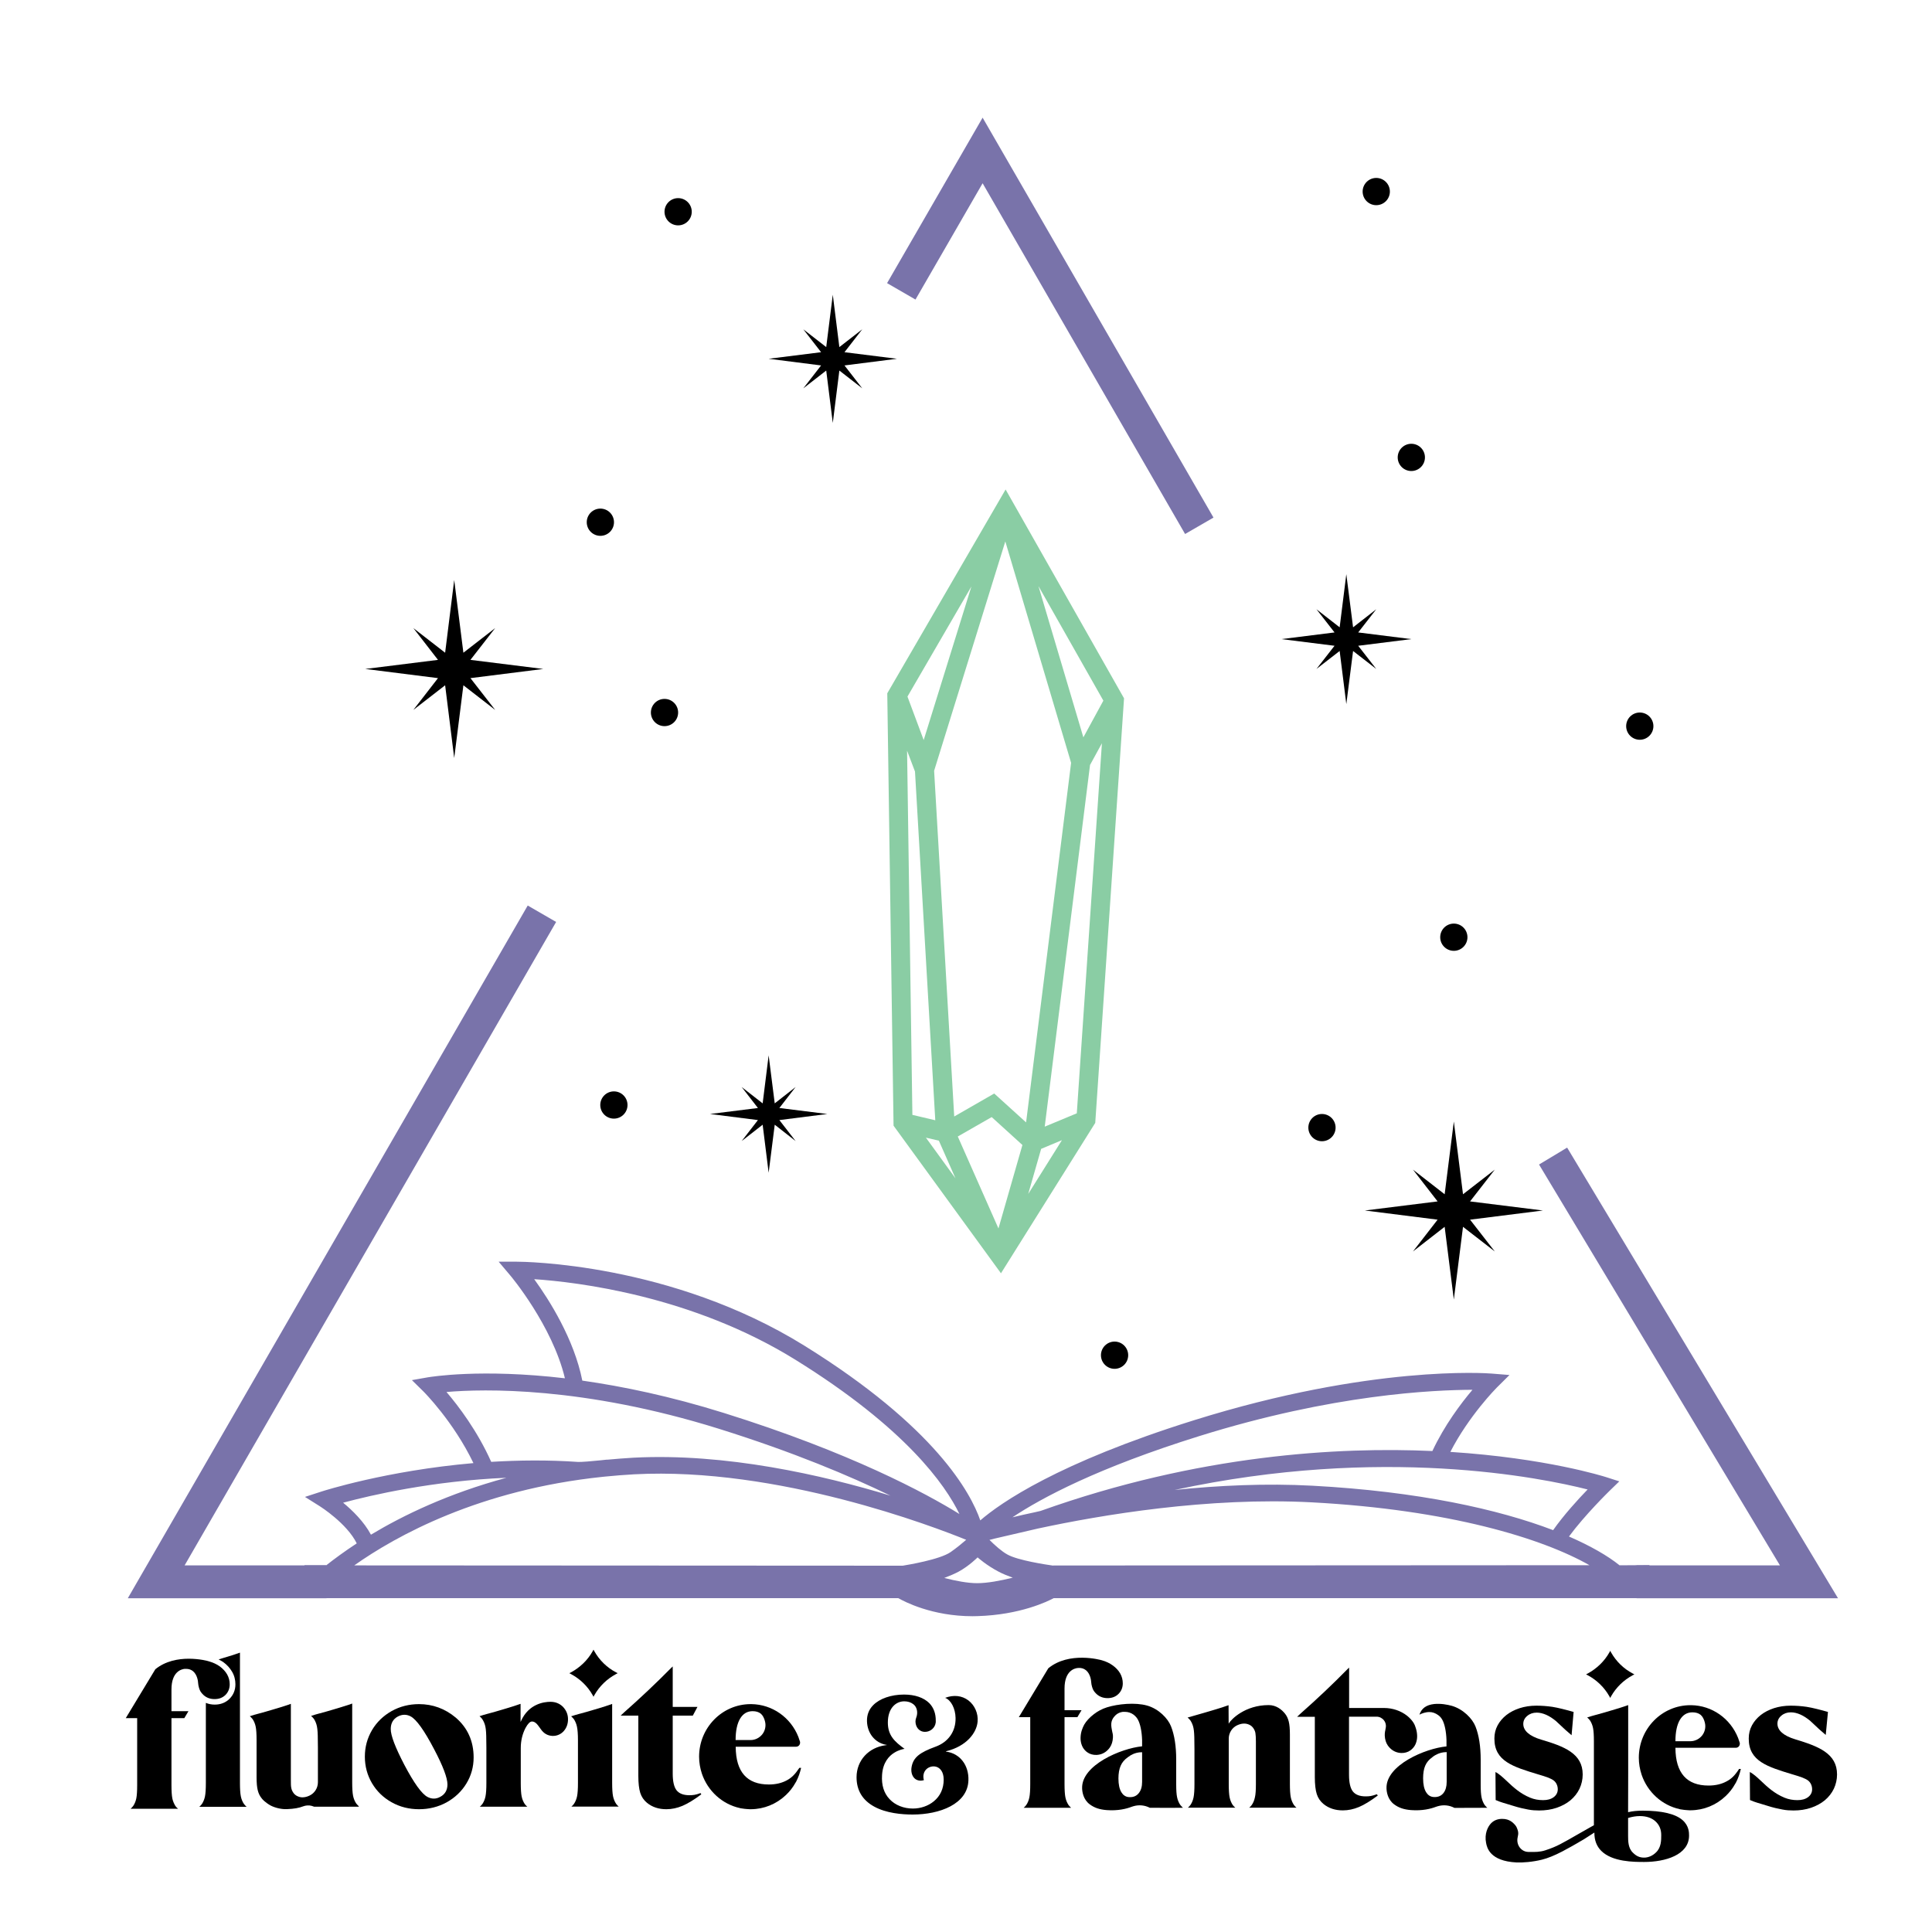 <svg xml:space="preserve" style="enable-background:new 0 0 200 200;" viewBox="0 0 200 200" y="0px" x="0px" xmlns:xlink="http://www.w3.org/1999/xlink" xmlns="http://www.w3.org/2000/svg" id="Layer_1" version="1.1">
<style type="text/css">
	.st0{fill:#8ACDA4;}
	.st1{fill:#7973AA;}
</style>
<g>
	<polygon points="48.7,70.2 56.24,69.25 48.7,68.31 51.26,65.02 47.97,67.57 47.02,60.04 46.08,67.57 42.79,65.02 45.34,68.31 
		37.81,69.25 45.34,70.2 42.79,73.49 46.08,70.94 47.02,78.47 47.97,70.94 51.26,73.49"></polygon>
	<polygon points="140.6,66.85 146.1,66.16 140.6,65.47 142.47,63.07 140.07,64.94 139.37,59.44 138.68,64.94 136.28,63.07 
		138.15,65.47 132.65,66.16 138.15,66.85 136.28,69.25 138.68,67.39 139.37,72.89 140.07,67.39 142.47,69.25"></polygon>
	<polygon points="152.18,126.26 159.72,125.31 152.18,124.37 154.74,121.08 151.45,123.63 150.5,116.1 149.55,123.63 146.27,121.08 
		148.82,124.37 141.29,125.31 148.82,126.26 146.27,129.55 149.55,127 150.5,134.53 151.45,127 154.74,129.55"></polygon>
	<polygon points="80.68,115.95 85.64,115.32 80.68,114.7 82.36,112.53 80.2,114.22 79.57,109.25 78.95,114.22 76.78,112.53 
		78.46,114.7 73.5,115.32 78.46,115.95 76.78,118.12 78.95,116.43 79.57,121.4 80.2,116.43 82.36,118.12"></polygon>
	<polygon points="87.42,37.83 92.85,37.14 87.42,36.46 89.26,34.09 86.89,35.93 86.21,30.51 85.53,35.93 83.16,34.09 85,36.46 
		79.57,37.14 85,37.83 83.16,40.2 85.53,38.36 86.21,43.78 86.89,38.36 89.26,40.2"></polygon>
	<g>
		<g>
			<g>
				<circle r="1.41" cy="73.76" cx="68.79"></circle>
			</g>
		</g>
	</g>
	<g>
		<g>
			<g>
				<circle r="1.41" cy="54.06" cx="62.15"></circle>
			</g>
		</g>
	</g>
	<g>
		<g>
			<g>
				<circle r="1.41" cy="21.92" cx="70.2"></circle>
			</g>
		</g>
	</g>
	<g>
		<g>
			<g>
				<circle r="1.41" cy="47.35" cx="146.1"></circle>
			</g>
		</g>
	</g>
	<g>
		<g>
			<g>
				<circle r="1.41" cy="19.83" cx="142.47"></circle>
			</g>
		</g>
	</g>
	<g>
		<g>
			<g>
				<circle r="1.41" cy="97.02" cx="150.5"></circle>
			</g>
		</g>
	</g>
	<g>
		<g>
			<g>
				<circle r="1.41" cy="116.73" cx="136.85"></circle>
			</g>
		</g>
	</g>
	<g>
		<g>
			<g>
				<circle r="1.41" cy="140.29" cx="115.38"></circle>
			</g>
		</g>
	</g>
	<g>
		<g>
			<g>
				<circle r="1.41" cy="75.17" cx="169.75"></circle>
			</g>
		</g>
	</g>
	<g>
		<g>
			<g>
				<circle r="1.41" cy="114.39" cx="63.55"></circle>
			</g>
		</g>
	</g>
	<path d="M104.1,50.67l-12.25,21.1l0.65,44.76l11.12,15.28l9.76-15.57l2.96-43.65l0.02-0.3L104.1,50.67z M112.15,76.33
		l-4.65-15.66l6.72,11.86L112.15,76.33z M95.62,76.61l-1.68-4.5l6.62-11.4L95.62,76.61z M94.72,79.87l2.1,36.1l-2.37-0.56
		l-0.55-37.7L94.72,79.87z M97.19,118.08l1.72,3.9l-3.06-4.21L97.19,118.08z M99.15,117.65l3.51-2.01l3.18,2.89l-2.48,8.64
		L99.15,117.65z M107.78,118.93l2.15-0.9l-3.49,5.57L107.78,118.93z M106.22,116.19l-3.3-2.99l-4.14,2.38L96.7,79.79l7.37-23.74
		l6.81,22.92L106.22,116.19z M111.47,115.25l-3.32,1.38l4.69-37.44l1.23-2.25L111.47,115.25z" class="st0"></path>
</g>
<g>
	<path d="M101.2,178.23c-0.1,1.15-1.14,2.54-3.26,3.06l-0.01,0.01v0.03l0.02,0c1.41,0.18,2.36,1.4,2.3,2.98
		c-0.08,2.44-2.96,3.53-5.77,3.53c-1.13,0-2.74-0.14-3.98-0.82c-1.21-0.66-1.83-1.68-1.83-3.04c0-1.74,1.25-3.1,3.04-3.32l0.13-0.02
		l-0.12-0.02c-1.14-0.21-1.93-1.18-1.97-2.43c-0.02-0.65,0.19-1.21,0.63-1.66c0.68-0.7,1.88-1.11,3.21-1.11
		c1.12,0,2.04,0.32,2.61,0.89c0.45,0.46,0.68,1.08,0.67,1.83c0,0.02,0,0.1,0,0.13c0,0.02-0.01,0.07-0.01,0.07
		c-0.07,0.53-0.55,0.94-1.1,0.94c-0.65,0-0.99-0.54-0.99-1.08c0-0.14,0.03-0.27,0.08-0.4c0.2-0.52,0.08-1.09-0.3-1.38
		c-0.25-0.2-0.58-0.3-0.94-0.3c-0.85,0-1.7,0.68-1.7,2.2c0,1.34,0.71,1.98,1.73,2.72c-0.15,0.02-0.61,0.11-1.08,0.41
		c-0.53,0.33-1.17,1-1.25,2.3c-0.07,1.04,0.19,1.88,0.78,2.5c0.58,0.62,1.46,0.97,2.41,0.97c0.8,0,1.59-0.27,2.17-0.75
		c0.67-0.55,1.02-1.32,1.02-2.24c0-0.86-0.41-1.18-0.65-1.29c-0.35-0.16-0.79-0.09-1.1,0.17c-0.32,0.28-0.43,0.71-0.3,1.17
		c-0.38,0.11-0.72,0.04-0.96-0.18c-0.29-0.27-0.41-0.75-0.3-1.25c0.19-0.92,0.81-1.43,2.46-2.03c1.33-0.48,2.11-1.59,2.08-2.98
		c-0.02-0.98-0.47-1.85-1.08-2.08c0.88-0.33,1.73-0.24,2.4,0.26C100.9,176.52,101.28,177.37,101.2,178.23z"></path>
</g>
<g>
	<g>
		<polygon points="33.8,165.45 13.23,165.45 54.63,93.74 57.57,95.44 19.11,162.05 33.8,162.05" class="st1"></polygon>
	</g>
	<g>
		<polygon points="190.27,165.45 169.42,165.45 169.42,162.05 184.26,162.05 159.32,120.55 162.23,118.8" class="st1"></polygon>
	</g>
	<g>
		<polygon points="122.68,55.28 101.72,18.97 94.77,31.01 91.83,29.31 101.72,12.18 125.62,53.58" class="st1"></polygon>
	</g>
</g>
<g>
	<path d="M167.62,162.04l0.01-0.02c-1.21-0.97-2.96-1.98-5.21-2.96c1.63-2.22,4.15-4.68,4.18-4.71l1.03-1l-1.37-0.44
		c-0.26-0.08-6.22-1.97-16.12-2.61c1.91-3.73,4.76-6.61,4.79-6.64l1.33-1.32l-1.87-0.15c-0.5-0.04-12.46-0.9-30.78,4.83
		c-14.11,4.41-20.05,8.57-22.13,10.37c-0.98-2.83-4.64-9.66-18.2-18.08c-13.85-8.6-29.16-8.7-29.8-8.7h-1.86l1.2,1.42
		c0.05,0.05,4.36,5.2,5.66,10.65c-8.69-1.02-13.87-0.15-14.19-0.1l-1.65,0.29l1.19,1.17c0.03,0.03,3.1,3.09,5.18,7.42
		c-9.01,0.78-15.6,2.9-15.69,2.93l-1.75,0.57l1.56,0.98c0.03,0.02,2.78,1.76,3.8,3.83c-1.31,0.86-2.36,1.64-3.12,2.24l0.01,0.02
		l-2.3,0l0,3.41h61.47c0.63,0.36,3.5,1.87,7.69,1.87c0.17,0,0.34,0,0.51-0.01c4.43-0.13,7.27-1.53,7.89-1.86l61.67,0l0-3.42
		L167.62,162.04z M107.42,158.24c6.58-1.42,17.65-3.28,28.35-2.72c14.27,0.76,23.91,3.74,28.77,6.51l-55.48,0.03l-0.06,0.01
		c-0.7-0.1-3.64-0.54-4.72-1.15c-0.58-0.32-1.28-0.94-1.85-1.51c0.16-0.04,0.35-0.09,0.55-0.14L107.42,158.24z M101.2,161.22
		c0,0,0.94,0.84,2.18,1.48c0.45,0.24,0.96,0.44,1.46,0.62c-1.29,0.32-2.65,0.57-3.68,0.57c-0.99,0-2.23-0.24-3.41-0.54
		c0.57-0.22,1.11-0.45,1.48-0.65C100.33,162.1,101.2,161.22,101.2,161.22z M160.78,158.4c-5.63-2.15-13.92-4.01-24.92-4.6
		c-4.82-0.26-9.72-0.03-14.26,0.44c21.46-4.64,37.99-1.26,42.75-0.05C163.35,155.22,161.85,156.87,160.78,158.4z M124.13,148.67
		c13.92-4.35,24.26-4.78,28.3-4.8c-1.18,1.39-2.9,3.67-4.15,6.34c-9.63-0.44-24.18,0.35-40.56,6.2l-0.56,0.13
		c-0.86,0.18-1.65,0.36-2.35,0.53C107.85,155.04,113.66,151.94,124.13,148.67z M55.3,132.42c4.46,0.3,16.36,1.71,27.07,8.36
		c11.39,7.07,15.49,12.93,16.95,15.95c-3.48-2.15-11.27-6.36-24.38-10.46c-5.53-1.73-10.45-2.75-14.66-3.35
		C59.43,138.62,56.84,134.54,55.3,132.42z M46.22,144.1c3.82-0.33,14.13-0.59,28.21,3.81c7.7,2.41,13.55,4.88,17.75,6.92
		c-7.01-2.13-17.06-4.43-26.61-3.93c-0.93,0.05-1.84,0.13-2.74,0.21l0-0.01c-0.09,0.01-0.18,0.02-0.28,0.03
		c-0.12,0.01-0.25,0.03-0.37,0.04c-0.93,0.1-2,0.18-2.32,0.17c-3.13-0.22-6.17-0.18-9.01-0.01
		C49.42,148.13,47.46,145.55,46.22,144.1z M35.52,155.56c2.89-0.78,9.26-2.26,16.9-2.58c-6,1.62-10.68,3.88-14.02,5.89
		C37.68,157.52,36.48,156.35,35.52,155.56z M62.4,152.88c0.11-0.01,0.21-0.02,0.3-0.03c0.96-0.1,1.94-0.17,2.95-0.23
		c14.9-0.79,31.09,5.45,34.37,6.78c-0.46,0.4-1.01,0.85-1.61,1.27c-1.14,0.79-4.5,1.33-4.96,1.41l-56.78-0.03
		C41,158.99,49.61,154.21,62.4,152.88z" class="st1"></path>
</g>
<g>
	<g>
		<path d="M116.23,174.26c0,0.43-0.15,0.8-0.44,1.09c-0.29,0.29-0.67,0.44-1.13,0.44c-0.51,0-0.93-0.18-1.25-0.53
			c-0.09-0.1-0.17-0.19-0.22-0.29c-0.05-0.09-0.1-0.21-0.14-0.35c-0.05-0.17-0.08-0.33-0.09-0.49c-0.01-0.19-0.09-0.85-0.53-1.22
			c-0.23-0.19-0.52-0.28-0.86-0.24c-0.32,0.03-1.37,0.27-1.37,2.12v2.25h1.76l-0.43,0.72h-1.33v6.92c0,0.62,0.03,1.09,0.09,1.38
			c0.06,0.3,0.17,0.56,0.32,0.79c0.08,0.11,0.17,0.2,0.27,0.29h-4.91c0.1-0.08,0.19-0.18,0.27-0.29c0.15-0.22,0.26-0.49,0.32-0.79
			c0.06-0.3,0.09-0.76,0.09-1.38l0-6.92h-1.18l3.05-5.06c2.15-1.77,5.41-0.87,5.54-0.83c0.43,0.12,0.81,0.3,1.14,0.54
			c0.32,0.23,0.58,0.51,0.76,0.82C116.14,173.55,116.23,173.9,116.23,174.26z"></path>
	</g>
	<g>
		<path d="M122.45,187.14c-0.1,0.01-2.71,0.01-3.42,0c-0.53-0.27-1.13-0.33-1.7-0.16c-0.07,0.02-0.13,0.04-0.19,0.06
			c-0.52,0.2-1.39,0.43-2.58,0.34c-0.75-0.06-1.28-0.24-1.77-0.61c-0.64-0.49-0.76-1.25-0.77-1.65c-0.07-2.41,4.05-4.13,6.19-4.34
			l0.02,0v-0.65c-0.03-0.92-0.2-1.71-0.45-2.14l-0.01-0.02c-0.1-0.17-0.24-0.32-0.4-0.45l-0.01-0.01c-0.27-0.2-0.58-0.3-0.9-0.3
			c-0.03,0-0.05,0-0.08,0l-0.06,0c-0.02,0-0.04,0-0.06,0c0,0-0.01,0-0.01,0c-0.01,0-0.01,0-0.02,0c-0.29,0.04-0.53,0.15-0.73,0.33
			c-0.29,0.27-0.44,0.57-0.46,0.9c-0.01,0.14,0,0.27,0.02,0.39l0,0.01c0.01,0.06,0.03,0.19,0.05,0.28l0.05,0.25
			c0.01,0.03,0.01,0.05,0.02,0.07c0.03,0.14,0.04,0.28,0.03,0.43c-0.02,0.39-0.12,0.74-0.32,1.03c-0.06,0.09-0.14,0.18-0.22,0.26
			c-0.32,0.32-0.71,0.49-1.16,0.51c-0.35,0.01-0.69-0.08-0.95-0.27c-0.19-0.13-0.34-0.3-0.46-0.5c-0.06-0.11-0.12-0.23-0.16-0.38
			c-0.06-0.21-0.09-0.44-0.08-0.67c0.01-0.25,0.05-0.5,0.13-0.74c0.07-0.21,0.15-0.4,0.25-0.58c0.21-0.36,0.53-0.72,1-1.08
			c0.4-0.31,0.85-0.55,1.36-0.71c1.12-0.35,2.91-0.53,4.15-0.18c1.2,0.34,2.15,1.33,2.47,2.14c0.36,0.91,0.54,2.07,0.54,3.45v2.6
			c0,0.57,0.03,1.01,0.09,1.29c0.06,0.3,0.17,0.56,0.32,0.79c0.01,0.01,0.02,0.02,0.03,0.03l0,0l0.02,0.03
			c0.07,0.08,0.14,0.16,0.21,0.22C122.44,187.13,122.44,187.14,122.45,187.14z M118.23,184.46l0-3.07h-0.03
			c-0.4,0-0.69,0.1-0.88,0.18c-0.19,0.08-0.38,0.19-0.57,0.34c-0.34,0.24-0.59,0.53-0.74,0.88c-0.15,0.34-0.23,0.79-0.23,1.31
			c0,0.62,0.1,1.1,0.31,1.44c0.17,0.28,0.41,0.45,0.71,0.49c0.07,0.01,0.12,0.01,0.18,0.01c0.39,0,0.69-0.14,0.91-0.42
			C118.12,185.33,118.23,184.95,118.23,184.46z"></path>
	</g>
	<g>
		<path d="M130.01,184.69v-4.43c0-0.37-0.02-0.66-0.05-0.85c-0.03-0.19-0.11-0.36-0.22-0.52c-0.1-0.14-0.23-0.26-0.4-0.34
			c-0.39-0.19-0.81-0.16-1.27,0.05c-0.53,0.25-0.87,0.79-0.87,1.38v4.7c0,0.62,0.03,1.09,0.09,1.38c0.06,0.3,0.17,0.56,0.32,0.79
			c0.08,0.11,0.17,0.2,0.27,0.28h-4.91c0.1-0.08,0.19-0.18,0.27-0.29c0.15-0.22,0.26-0.49,0.32-0.79c0.06-0.3,0.09-0.76,0.09-1.38
			v-0.2l0-0.02l0-3.39l-0.01-0.79c0-0.62-0.03-1.09-0.09-1.38c-0.06-0.3-0.17-0.56-0.32-0.79c-0.01-0.02-0.02-0.03-0.04-0.04
			c-0.01-0.01-0.01-0.02-0.02-0.03c-0.08-0.09-0.15-0.17-0.23-0.23c0.09-0.03,1.36-0.39,1.64-0.47c0.29-0.08,0.53-0.16,0.75-0.22
			c0.21-0.06,0.41-0.12,0.6-0.18c0.2-0.06,0.39-0.12,0.58-0.18c0.19-0.06,0.42-0.14,0.67-0.23l0.01,1.92l0.05-0.08
			c0.22-0.37,1.64-1.85,4.09-1.85c0.8,0,1.35,0.47,1.68,0.87c0.19,0.23,0.32,0.51,0.4,0.83c0.08,0.32,0.12,0.77,0.12,1.35l0,5.1
			c0,0.62,0.03,1.09,0.09,1.39c0.06,0.3,0.17,0.56,0.32,0.79c0.08,0.11,0.17,0.21,0.27,0.29h-4.89c0.1-0.08,0.19-0.18,0.27-0.29
			c0.15-0.22,0.26-0.49,0.32-0.79C129.98,185.77,130.01,185.31,130.01,184.69z"></path>
	</g>
	<g>
		<path d="M143.44,178.92c0.07-0.3,0.01-0.6-0.18-0.84c-0.18-0.23-0.46-0.37-0.75-0.37h-2.86v6.02c0,0.79,0.13,1.37,0.39,1.71
			c0.26,0.34,0.71,0.52,1.33,0.52c0.19,0,0.37-0.01,0.54-0.04c0.16-0.03,0.37-0.09,0.62-0.18l0.1,0.13
			c-0.75,0.56-1.4,0.96-1.95,1.19c-0.55,0.23-1.11,0.35-1.67,0.35c-0.79,0-1.46-0.22-2-0.66c-0.33-0.27-0.57-0.62-0.7-1.03
			c-0.13-0.41-0.2-1-0.2-1.76v-6.24h-1.83l0.35-0.33c1.7-1.5,3.34-3.05,4.87-4.61l0.16-0.15l0,3.39v0.79h3.61
			c0.89,0,1.74,0.29,2.4,0.81c0.27,0.22,0.49,0.46,0.65,0.71c0.12,0.19,0.2,0.4,0.25,0.58c0.08,0.25,0.12,0.5,0.13,0.74
			c0.01,0.23-0.02,0.46-0.08,0.67c-0.04,0.15-0.1,0.27-0.16,0.38c-0.12,0.2-0.28,0.37-0.46,0.5c-0.26,0.19-0.6,0.28-0.95,0.27
			c-0.45-0.02-0.84-0.19-1.16-0.51c-0.08-0.08-0.15-0.17-0.22-0.26c-0.2-0.29-0.3-0.63-0.32-1.03c-0.01-0.15,0.01-0.3,0.03-0.43
			l0.03-0.14c0-0.02,0.01-0.05,0.01-0.07C143.42,179,143.43,178.96,143.44,178.92z M153.97,187.14c-0.1,0.01-2.72,0.01-3.41,0.01
			c-0.53-0.28-1.14-0.34-1.72-0.17c-0.06,0.02-0.12,0.04-0.19,0.06c-0.52,0.2-1.4,0.43-2.58,0.34c-0.75-0.06-1.28-0.24-1.77-0.61
			c-0.64-0.49-0.76-1.25-0.77-1.65c-0.07-2.41,4.05-4.13,6.19-4.33l0.02,0v-0.65c-0.03-0.93-0.2-1.71-0.45-2.14l-0.02-0.03
			c-0.1-0.17-0.24-0.32-0.4-0.43c-0.28-0.2-0.58-0.31-0.9-0.31c-0.4,0-0.78,0.14-1.03,0.27c0.21-0.65,0.71-1.01,1.52-1.1
			c0.69-0.07,1.36,0.06,1.81,0.18c1.2,0.34,2.15,1.33,2.47,2.14c0.36,0.91,0.54,2.07,0.54,3.45v2.6c0,0.57,0.03,1.01,0.09,1.29
			c0.06,0.3,0.17,0.56,0.32,0.79c0.01,0.01,0.05,0.06,0.05,0.06c0.07,0.08,0.14,0.16,0.21,0.22
			C153.96,187.12,153.97,187.13,153.97,187.14z M149.75,181.38h-0.02c-0.4,0-0.69,0.1-0.88,0.18c-0.19,0.08-0.39,0.19-0.57,0.34
			c-0.34,0.24-0.59,0.53-0.74,0.88c-0.15,0.34-0.22,0.79-0.22,1.31c0,0.62,0.1,1.1,0.31,1.44c0.17,0.28,0.41,0.45,0.71,0.49
			c0.06,0.01,0.12,0.01,0.18,0.01c0.39,0,0.69-0.14,0.91-0.42c0.22-0.28,0.33-0.67,0.33-1.15V181.38z"></path>
	</g>
	<g>
		<path d="M163.84,183.69c0,0.53-0.12,1.03-0.33,1.48c-0.22,0.46-0.54,0.86-0.93,1.19c-0.4,0.33-0.88,0.59-1.43,0.78
			c-0.56,0.19-1.17,0.28-1.81,0.28c-0.19,0-0.38-0.01-0.56-0.02c-0.18-0.01-0.38-0.04-0.6-0.08c-0.22-0.04-0.46-0.09-0.71-0.15
			c-0.26-0.06-0.57-0.15-0.92-0.26c-0.23-0.07-0.42-0.12-0.56-0.17c-0.15-0.04-0.28-0.08-0.4-0.12c-0.12-0.04-0.24-0.08-0.36-0.12
			c-0.12-0.04-0.25-0.1-0.4-0.16l-0.02-2.9c0.38,0.19,0.75,0.54,1.18,0.94c0.64,0.61,1.37,1.29,2.42,1.72
			c0.41,0.17,0.86,0.25,1.33,0.25c0.45,0,0.82-0.1,1.1-0.31c0.28-0.21,0.42-0.49,0.42-0.82c0-0.36-0.16-0.71-0.43-0.91
			c-0.29-0.22-0.83-0.4-1.51-0.6l-0.07-0.02c-2.64-0.8-4.55-1.38-4.55-3.7l0-0.02c0,0,0,0,0,0c0-0.01,0-0.02,0-0.02
			c0-0.48,0.11-0.93,0.33-1.34c0.22-0.41,0.53-0.77,0.91-1.07c0.38-0.3,0.85-0.54,1.37-0.71c0.53-0.17,1.11-0.26,1.73-0.26
			c0.54,0,1.1,0.04,1.65,0.12c0.59,0.09,1.52,0.33,2.21,0.53l-0.21,2.41c-0.49-0.41-0.87-0.76-1.17-1.05
			c-0.18-0.17-0.33-0.31-0.45-0.42c-0.33-0.27-0.66-0.49-1-0.64c-0.34-0.15-0.67-0.23-0.99-0.23c-0.38,0-0.71,0.11-0.98,0.34
			c-0.27,0.22-0.41,0.5-0.41,0.83c0,0.7,0.62,1.25,1.83,1.62C161.95,180.79,163.84,181.53,163.84,183.69z"></path>
	</g>
	<g>
		<path d="M174.85,190.02c0,2.02-2.5,2.73-4.64,2.73c-1.07,0-3.3,0-4.45-1.15c-0.47-0.47-0.71-1.09-0.71-1.85l0-0.05l-0.04,0.03
			c-0.99,0.65-1.3,0.83-1.51,0.94c-0.06,0.03-0.1,0.06-0.15,0.09c-0.28,0.17-0.75,0.43-1.62,0.9c-0.81,0.42-1.5,0.7-2.1,0.85
			c-0.96,0.24-2.02,0.32-2.64,0.29c-2.78-0.14-3.06-1.55-3.15-2.02c-0.19-0.94,0.17-1.69,0.53-2.05c0.29-0.29,0.67-0.44,1.13-0.44
			c0.19,0,0.37,0.02,0.53,0.07c0.27,0.08,0.52,0.24,0.72,0.46c0.09,0.09,0.17,0.19,0.22,0.28c0.05,0.09,0.09,0.21,0.14,0.34l0,0.01
			c0.02,0.06,0.04,0.13,0.05,0.22c0.02,0.14,0,0.31-0.05,0.52c-0.09,0.38-0.01,0.77,0.22,1.07c0.22,0.28,0.52,0.44,0.87,0.45l0.17,0
			c0.5,0.01,1.02,0.02,1.58-0.16c0.6-0.19,1.12-0.41,1.56-0.64c0.49-0.26,1.11-0.6,1.79-1c0.58-0.33,1.04-0.59,1.39-0.79l0.31-0.17
			l0-8.43l0-0.26c0-0.62-0.03-1.09-0.09-1.38c-0.06-0.3-0.17-0.56-0.32-0.79c-0.01-0.02-0.02-0.03-0.04-0.04
			c-0.01-0.01-0.02-0.02-0.02-0.03c-0.08-0.09-0.15-0.17-0.23-0.23l0.04-0.01c0.26-0.09,0.54-0.17,0.84-0.25
			c0.22-0.06,0.48-0.13,0.76-0.21c0.29-0.08,0.53-0.15,0.75-0.22c0.21-0.06,0.41-0.12,0.6-0.18c0.19-0.06,0.39-0.11,0.58-0.18
			c0.22-0.07,0.45-0.15,0.68-0.23v7.1l0,0l-0.01,3.96l0,0.03l0.03-0.01c0.41-0.1,0.9-0.15,1.47-0.15c2.01,0,3.41,0.33,4.15,0.99
			C174.85,189.02,174.85,189.72,174.85,190.02z M164.36,173.42l-0.17-0.09l0.17-0.09c0.94-0.51,1.72-1.26,2.24-2.18l0.09-0.17
			l0.09,0.17c0.52,0.92,1.29,1.68,2.24,2.18l0.17,0.09l-0.17,0.09c-0.95,0.51-1.72,1.26-2.24,2.18l-0.09,0.17l-0.09-0.17
			C166.08,174.68,165.3,173.92,164.36,173.42z M171.97,189.97c0-0.6-0.2-1.06-0.6-1.43c-0.4-0.36-0.94-0.54-1.62-0.54
			c-0.39,0-0.79,0.07-1.19,0.19l-0.02,0.01v1.84c0,0.54,0,1.29,0.51,1.76c0.35,0.35,0.69,0.5,1.15,0.5c0.44,0,0.89-0.2,1.23-0.54
			C171.97,191.25,171.97,190.51,171.97,189.97z"></path>
	</g>
	<g>
		<path d="M180.03,183.12h0.18c-0.11,0.5-0.28,0.97-0.51,1.42c-0.01,0.02-0.02,0.03-0.03,0.05c-0.01,0.03-0.03,0.05-0.05,0.08
			c-0.26,0.47-0.59,0.89-0.98,1.26c-0.99,0.94-2.27,1.46-3.62,1.47c-0.01,0-0.01,0-0.02,0c-0.02,0-0.04,0-0.06,0
			c-0.02,0-0.03,0-0.05,0c-0.09,0-0.19-0.01-0.31-0.02c-0.07-0.01-0.15-0.01-0.22-0.02c-0.16-0.02-0.29-0.04-0.42-0.06
			c-0.01,0-0.03-0.01-0.04-0.01c-0.01,0-0.02,0-0.03-0.01c-1.82-0.4-3.32-1.76-3.93-3.56c-0.19-0.57-0.29-1.17-0.29-1.76
			c0-3,2.39-5.44,5.34-5.44c0.02,0,0.03,0,0.04,0c0.01,0,0.03,0,0.04,0c2.15,0.03,4.06,1.37,4.86,3.4c0.06,0.16,0.12,0.33,0.17,0.5
			c0.02,0.13-0.01,0.26-0.09,0.36c-0.08,0.1-0.2,0.15-0.33,0.15h-6.24v0.03c0.02,2.58,1.17,3.88,3.43,3.88
			c0.72,0,1.34-0.15,1.86-0.43C179.23,184.15,179.6,183.79,180.03,183.12L180.03,183.12z M173.44,180.25h1.55
			c0.47,0,0.91-0.22,1.21-0.59c0.29-0.37,0.4-0.85,0.29-1.31l-0.02,0.01l0.02-0.02c-0.09-0.37-0.24-0.65-0.44-0.82
			c-0.21-0.17-0.49-0.26-0.85-0.26c-0.56,0-0.99,0.26-1.3,0.78c-0.3,0.51-0.46,1.25-0.46,2.19V180.25z"></path>
	</g>
	<g>
		<path d="M190.17,183.69c0,0.53-0.12,1.03-0.33,1.48c-0.22,0.46-0.54,0.86-0.93,1.19c-0.4,0.33-0.88,0.59-1.43,0.78
			c-0.56,0.19-1.17,0.28-1.81,0.28c-0.19,0-0.38-0.01-0.56-0.02c-0.18-0.01-0.38-0.04-0.6-0.08c-0.22-0.04-0.46-0.09-0.71-0.15
			c-0.26-0.06-0.57-0.15-0.92-0.26c-0.23-0.07-0.42-0.12-0.56-0.17c-0.15-0.04-0.28-0.08-0.4-0.12c-0.12-0.04-0.24-0.08-0.36-0.12
			c-0.12-0.04-0.25-0.1-0.4-0.16l-0.02-2.9c0.38,0.19,0.75,0.54,1.18,0.94c0.64,0.61,1.37,1.29,2.42,1.72
			c0.41,0.17,0.86,0.25,1.33,0.25c0.45,0,0.82-0.1,1.1-0.31c0.28-0.21,0.42-0.49,0.42-0.82c0-0.36-0.16-0.71-0.43-0.91
			c-0.29-0.22-0.83-0.4-1.51-0.6l-0.07-0.02c-2.64-0.8-4.55-1.38-4.55-3.7l0-0.02c0,0,0,0,0,0c0-0.01,0-0.02,0-0.02
			c0-0.48,0.11-0.93,0.33-1.34c0.22-0.41,0.53-0.77,0.91-1.07c0.38-0.3,0.85-0.54,1.37-0.71c0.53-0.17,1.11-0.26,1.73-0.26
			c0.54,0,1.1,0.04,1.65,0.12c0.59,0.09,1.52,0.33,2.21,0.53L189,179.6c-0.49-0.41-0.87-0.76-1.17-1.05
			c-0.18-0.17-0.33-0.31-0.45-0.42c-0.33-0.27-0.66-0.49-1-0.64c-0.34-0.15-0.67-0.23-0.99-0.23c-0.38,0-0.71,0.11-0.98,0.34
			c-0.27,0.22-0.41,0.5-0.41,0.83c0,0.7,0.62,1.25,1.83,1.62C188.29,180.79,190.17,181.53,190.17,183.69z"></path>
	</g>
</g>
<g>
	<g>
		<path d="M37.15,187.03h-4.63c-0.16-0.07-0.32-0.11-0.48-0.13H31.8c-0.14,0.01-0.28,0.04-0.41,0.09c-0.45,0.17-0.93,0.26-1.67,0.29
			c-0.54,0.03-1.2-0.12-1.68-0.36c-0.15-0.08-0.29-0.17-0.44-0.28c-0.08-0.06-0.16-0.13-0.26-0.21l-0.01-0.01l0,0l-0.03-0.03
			c-0.09-0.08-0.16-0.16-0.22-0.24c-0.19-0.23-0.32-0.51-0.4-0.83c-0.08-0.32-0.12-0.77-0.12-1.35l0-3.58l0-0.26
			c0-0.62-0.03-1.09-0.09-1.38c-0.06-0.3-0.17-0.56-0.32-0.79c-0.01-0.02-0.02-0.03-0.04-0.04c-0.01-0.01-0.01-0.02-0.02-0.03
			c-0.08-0.09-0.15-0.17-0.23-0.23c0.01,0,0.03-0.01,0.04-0.01c0.26-0.09,0.54-0.17,0.85-0.25c0.23-0.06,0.48-0.13,0.76-0.21
			c0.29-0.08,0.53-0.16,0.75-0.22c0.21-0.06,0.41-0.12,0.6-0.18c0.19-0.06,0.39-0.11,0.58-0.18c0.19-0.06,0.41-0.13,0.67-0.23v7.85
			c0,0.37,0,0.66,0.04,0.84c0.03,0.19,0.11,0.36,0.22,0.52c0.1,0.14,0.23,0.26,0.4,0.34c0.17,0.08,0.34,0.13,0.53,0.13
			c0.24,0,0.49-0.06,0.74-0.18c0.53-0.25,0.87-0.79,0.87-1.38v-3.6l-0.01-0.79c0-0.62-0.03-1.09-0.09-1.39
			c-0.06-0.3-0.17-0.56-0.32-0.79c-0.01-0.02-0.02-0.03-0.04-0.04c-0.01-0.01-0.01-0.02-0.02-0.03c-0.08-0.09-0.15-0.17-0.23-0.23
			c0.01,0,0.02-0.01,0.03-0.01l0.01,0c0.26-0.09,0.54-0.17,0.84-0.25l0.01,0c0.23-0.06,0.48-0.13,0.76-0.21
			c0.29-0.08,0.53-0.16,0.75-0.22c0.21-0.06,0.41-0.12,0.6-0.18c0.19-0.06,0.39-0.12,0.58-0.18c0.19-0.06,0.42-0.13,0.68-0.23v8.17
			c0,0.62,0.03,1.08,0.09,1.38c0.06,0.3,0.17,0.56,0.32,0.79c0.01,0.01,0.02,0.02,0.03,0.03h0l0.02,0.03
			c0.07,0.08,0.14,0.16,0.21,0.22C37.14,187.02,37.15,187.02,37.15,187.03z"></path>
	</g>
	<g>
		<path d="M49.03,181.93c0,0.97-0.25,1.88-0.75,2.7c-0.5,0.82-1.19,1.47-2.05,1.95c-0.86,0.47-1.82,0.71-2.85,0.71
			s-1.99-0.24-2.84-0.72c-0.86-0.48-1.54-1.14-2.03-1.97c-0.49-0.83-0.74-1.76-0.74-2.75c0-1,0.25-1.92,0.74-2.75
			c0.49-0.83,1.18-1.49,2.03-1.97c0.86-0.48,1.81-0.72,2.84-0.72c1.41,0,2.69,0.47,3.79,1.39C48.4,178.85,49.03,180.24,49.03,181.93
			z M46.32,184.72c0-0.67-0.46-1.9-1.39-3.66c-1.01-1.93-1.83-3.07-2.42-3.38c-0.43-0.23-0.88-0.22-1.32,0.01
			c-0.49,0.26-0.74,0.7-0.74,1.29c-0.01,0.67,0.47,1.91,1.4,3.7c1,1.9,1.81,3.03,2.41,3.34c0.21,0.11,0.43,0.17,0.65,0.17
			c0.22,0,0.44-0.06,0.66-0.18C46.07,185.75,46.32,185.31,46.32,184.72z"></path>
	</g>
	<g>
		<path d="M58.8,177.98c0,0.48-0.15,0.89-0.44,1.22c-0.29,0.33-0.73,0.52-1.17,0.5c-0.49-0.02-0.9-0.25-1.2-0.69l-0.27-0.37
			c-0.2-0.28-0.42-0.43-0.65-0.43c-0.21,0-0.43,0.23-0.67,0.67c-0.32,0.61-0.49,1.32-0.49,2.07v3.63c0,0.62,0.03,1.09,0.09,1.38
			c0.06,0.3,0.17,0.56,0.32,0.79c0.08,0.11,0.17,0.2,0.27,0.28h-4.92c0.1-0.08,0.19-0.18,0.27-0.29c0.15-0.22,0.26-0.49,0.32-0.79
			c0.06-0.3,0.09-0.76,0.09-1.38l0-3.64l-0.01-0.79c0-0.62-0.03-1.09-0.09-1.38c-0.06-0.3-0.17-0.56-0.32-0.79
			c-0.01-0.02-0.02-0.03-0.04-0.05c-0.01-0.01-0.01-0.02-0.02-0.03c-0.08-0.09-0.15-0.17-0.23-0.23c0.27-0.09,0.53-0.17,0.8-0.24
			l0.08-0.02c0.23-0.06,0.48-0.13,0.76-0.21c0.29-0.08,0.54-0.16,0.75-0.22c0.21-0.06,0.41-0.12,0.6-0.18
			c0.2-0.06,0.4-0.12,0.58-0.18c0.16-0.05,0.4-0.13,0.68-0.23v1.88l0.05-0.11c0.8-1.78,2.39-1.98,3.04-1.98
			c0.51,0,0.94,0.17,1.29,0.51C58.62,177.05,58.8,177.47,58.8,177.98z"></path>
	</g>
	<g>
		<path d="M59.11,173.3l-0.17-0.09l0.17-0.09c0.94-0.51,1.72-1.26,2.24-2.18l0.09-0.17l0.09,0.17c0.52,0.92,1.29,1.68,2.24,2.18
			l0.17,0.09l-0.17,0.09c-0.95,0.51-1.72,1.26-2.24,2.18l-0.09,0.17l-0.09-0.17C60.83,174.56,60.06,173.81,59.11,173.3z
			 M59.83,180.14c0-0.62-0.04-1.09-0.1-1.38c-0.06-0.3-0.17-0.56-0.32-0.79c-0.01-0.02-0.02-0.03-0.04-0.04
			c-0.01-0.01-0.01-0.02-0.02-0.03c-0.08-0.09-0.15-0.17-0.23-0.23l0.04-0.01c0.27-0.09,0.54-0.17,0.84-0.25l0.01,0
			c0.22-0.06,0.48-0.13,0.76-0.21c0.29-0.08,0.53-0.15,0.75-0.22c0.21-0.06,0.41-0.12,0.6-0.18c0.2-0.06,0.4-0.12,0.58-0.18
			c0.19-0.06,0.42-0.14,0.67-0.23v8.17c0,0.62,0.03,1.09,0.09,1.38c0.06,0.3,0.17,0.56,0.32,0.79c0.08,0.11,0.17,0.2,0.27,0.29h-4.9
			c0.1-0.08,0.19-0.18,0.27-0.29c0.15-0.22,0.26-0.49,0.32-0.79c0.06-0.3,0.09-0.76,0.09-1.38V180.14z"></path>
	</g>
	<g>
		<path d="M72.6,185.75c-0.75,0.56-1.41,0.96-1.95,1.19c-0.55,0.23-1.11,0.35-1.67,0.35c-0.79,0-1.46-0.22-2-0.66
			c-0.33-0.27-0.57-0.62-0.7-1.03c-0.13-0.41-0.2-1-0.2-1.76v-6.24h-1.83l0.35-0.33c1.7-1.5,3.34-3.05,4.88-4.61l0.16-0.15l0,3.39
			l0,0l0,0.8h2.56l-0.48,0.9h-2.08v6.01c0,0.79,0.13,1.37,0.39,1.71c0.26,0.34,0.71,0.52,1.33,0.52c0.19,0,0.37-0.01,0.54-0.04
			s0.37-0.09,0.62-0.18L72.6,185.75z"></path>
	</g>
	<g>
		<g>
			<path d="M25.25,186.74c-0.15-0.22-0.26-0.49-0.32-0.79c-0.06-0.3-0.09-0.76-0.09-1.39l0-13.48c-0.26,0.09-0.48,0.17-0.67,0.23
				c-0.19,0.06-0.39,0.12-0.58,0.18c-0.19,0.06-0.39,0.11-0.6,0.18c-0.11,0.03-0.23,0.07-0.36,0.11c0.16,0.09,0.32,0.17,0.47,0.27
				c0.39,0.28,0.7,0.62,0.92,1c0.24,0.4,0.35,0.85,0.35,1.31c0,0.59-0.21,1.1-0.61,1.5c-0.4,0.4-0.93,0.6-1.53,0.6
				c-0.33,0-0.64-0.06-0.92-0.18v8.29c0,0.62-0.03,1.09-0.09,1.39c-0.06,0.3-0.17,0.56-0.32,0.79c-0.08,0.11-0.17,0.2-0.27,0.29h4.9
				C25.42,186.95,25.33,186.85,25.25,186.74z"></path>
		</g>
	</g>
	<g>
		<path d="M23.78,174.36c0,0.43-0.15,0.81-0.44,1.1c-0.3,0.29-0.67,0.43-1.13,0.43c-0.51,0-0.93-0.18-1.25-0.53
			c-0.09-0.1-0.17-0.2-0.22-0.29c-0.05-0.09-0.1-0.21-0.14-0.35c-0.05-0.17-0.08-0.33-0.09-0.49c-0.01-0.19-0.08-0.85-0.53-1.23
			c-0.2-0.16-0.43-0.24-0.72-0.24h-0.14c-0.32,0.03-1.37,0.27-1.37,2.13v2.25h1.76l-0.43,0.72h-1.33v6.92
			c0,0.62,0.03,1.09,0.09,1.39c0.06,0.3,0.18,0.56,0.32,0.79c0.08,0.11,0.17,0.2,0.27,0.28h-4.91c0.1-0.08,0.18-0.18,0.27-0.29
			c0.15-0.22,0.26-0.49,0.32-0.78c0.06-0.3,0.09-0.76,0.09-1.39v-6.92h-1.18l3.06-5.06c1.05-0.86,2.37-1.09,3.46-1.09
			c1.13,0,2.01,0.24,2.08,0.27c0.43,0.12,0.82,0.3,1.14,0.53c0.32,0.24,0.57,0.51,0.75,0.82C23.69,173.65,23.78,173.99,23.78,174.36
			z"></path>
	</g>
	<g>
		<path d="M82.75,183.01h0.18c-0.11,0.5-0.28,0.97-0.51,1.42c-0.01,0.02-0.02,0.03-0.03,0.05c-0.01,0.03-0.03,0.05-0.05,0.08
			c-0.26,0.47-0.59,0.89-0.98,1.26c-0.99,0.94-2.27,1.46-3.62,1.47c-0.01,0-0.01,0-0.02,0c-0.02,0-0.04,0-0.06,0
			c-0.02,0-0.03,0-0.05,0c-0.09,0-0.19-0.01-0.31-0.02c-0.07-0.01-0.15-0.01-0.22-0.02c-0.16-0.02-0.29-0.04-0.42-0.06
			c-0.01,0-0.03-0.01-0.04-0.01c-0.01,0-0.02,0-0.03-0.01c-1.82-0.4-3.32-1.76-3.93-3.56c-0.19-0.57-0.29-1.17-0.29-1.76
			c0-3,2.39-5.44,5.34-5.44c0.02,0,0.03,0,0.04,0c0.01,0,0.03,0,0.04,0c2.15,0.03,4.06,1.37,4.86,3.4c0.06,0.16,0.12,0.33,0.17,0.5
			c0.02,0.13-0.01,0.26-0.09,0.36c-0.08,0.1-0.2,0.15-0.33,0.15h-6.24v0.03c0.02,2.58,1.17,3.88,3.43,3.88
			c0.72,0,1.34-0.15,1.86-0.43C81.95,184.03,82.31,183.67,82.75,183.01L82.75,183.01z M76.15,180.13h1.55
			c0.47,0,0.91-0.22,1.21-0.59c0.29-0.37,0.4-0.85,0.29-1.31l-0.02,0.01l0.02-0.02c-0.09-0.37-0.24-0.65-0.44-0.82
			c-0.21-0.17-0.49-0.26-0.85-0.26c-0.56,0-0.99,0.26-1.3,0.78c-0.3,0.51-0.46,1.25-0.46,2.19V180.13z"></path>
	</g>
</g>
</svg>
